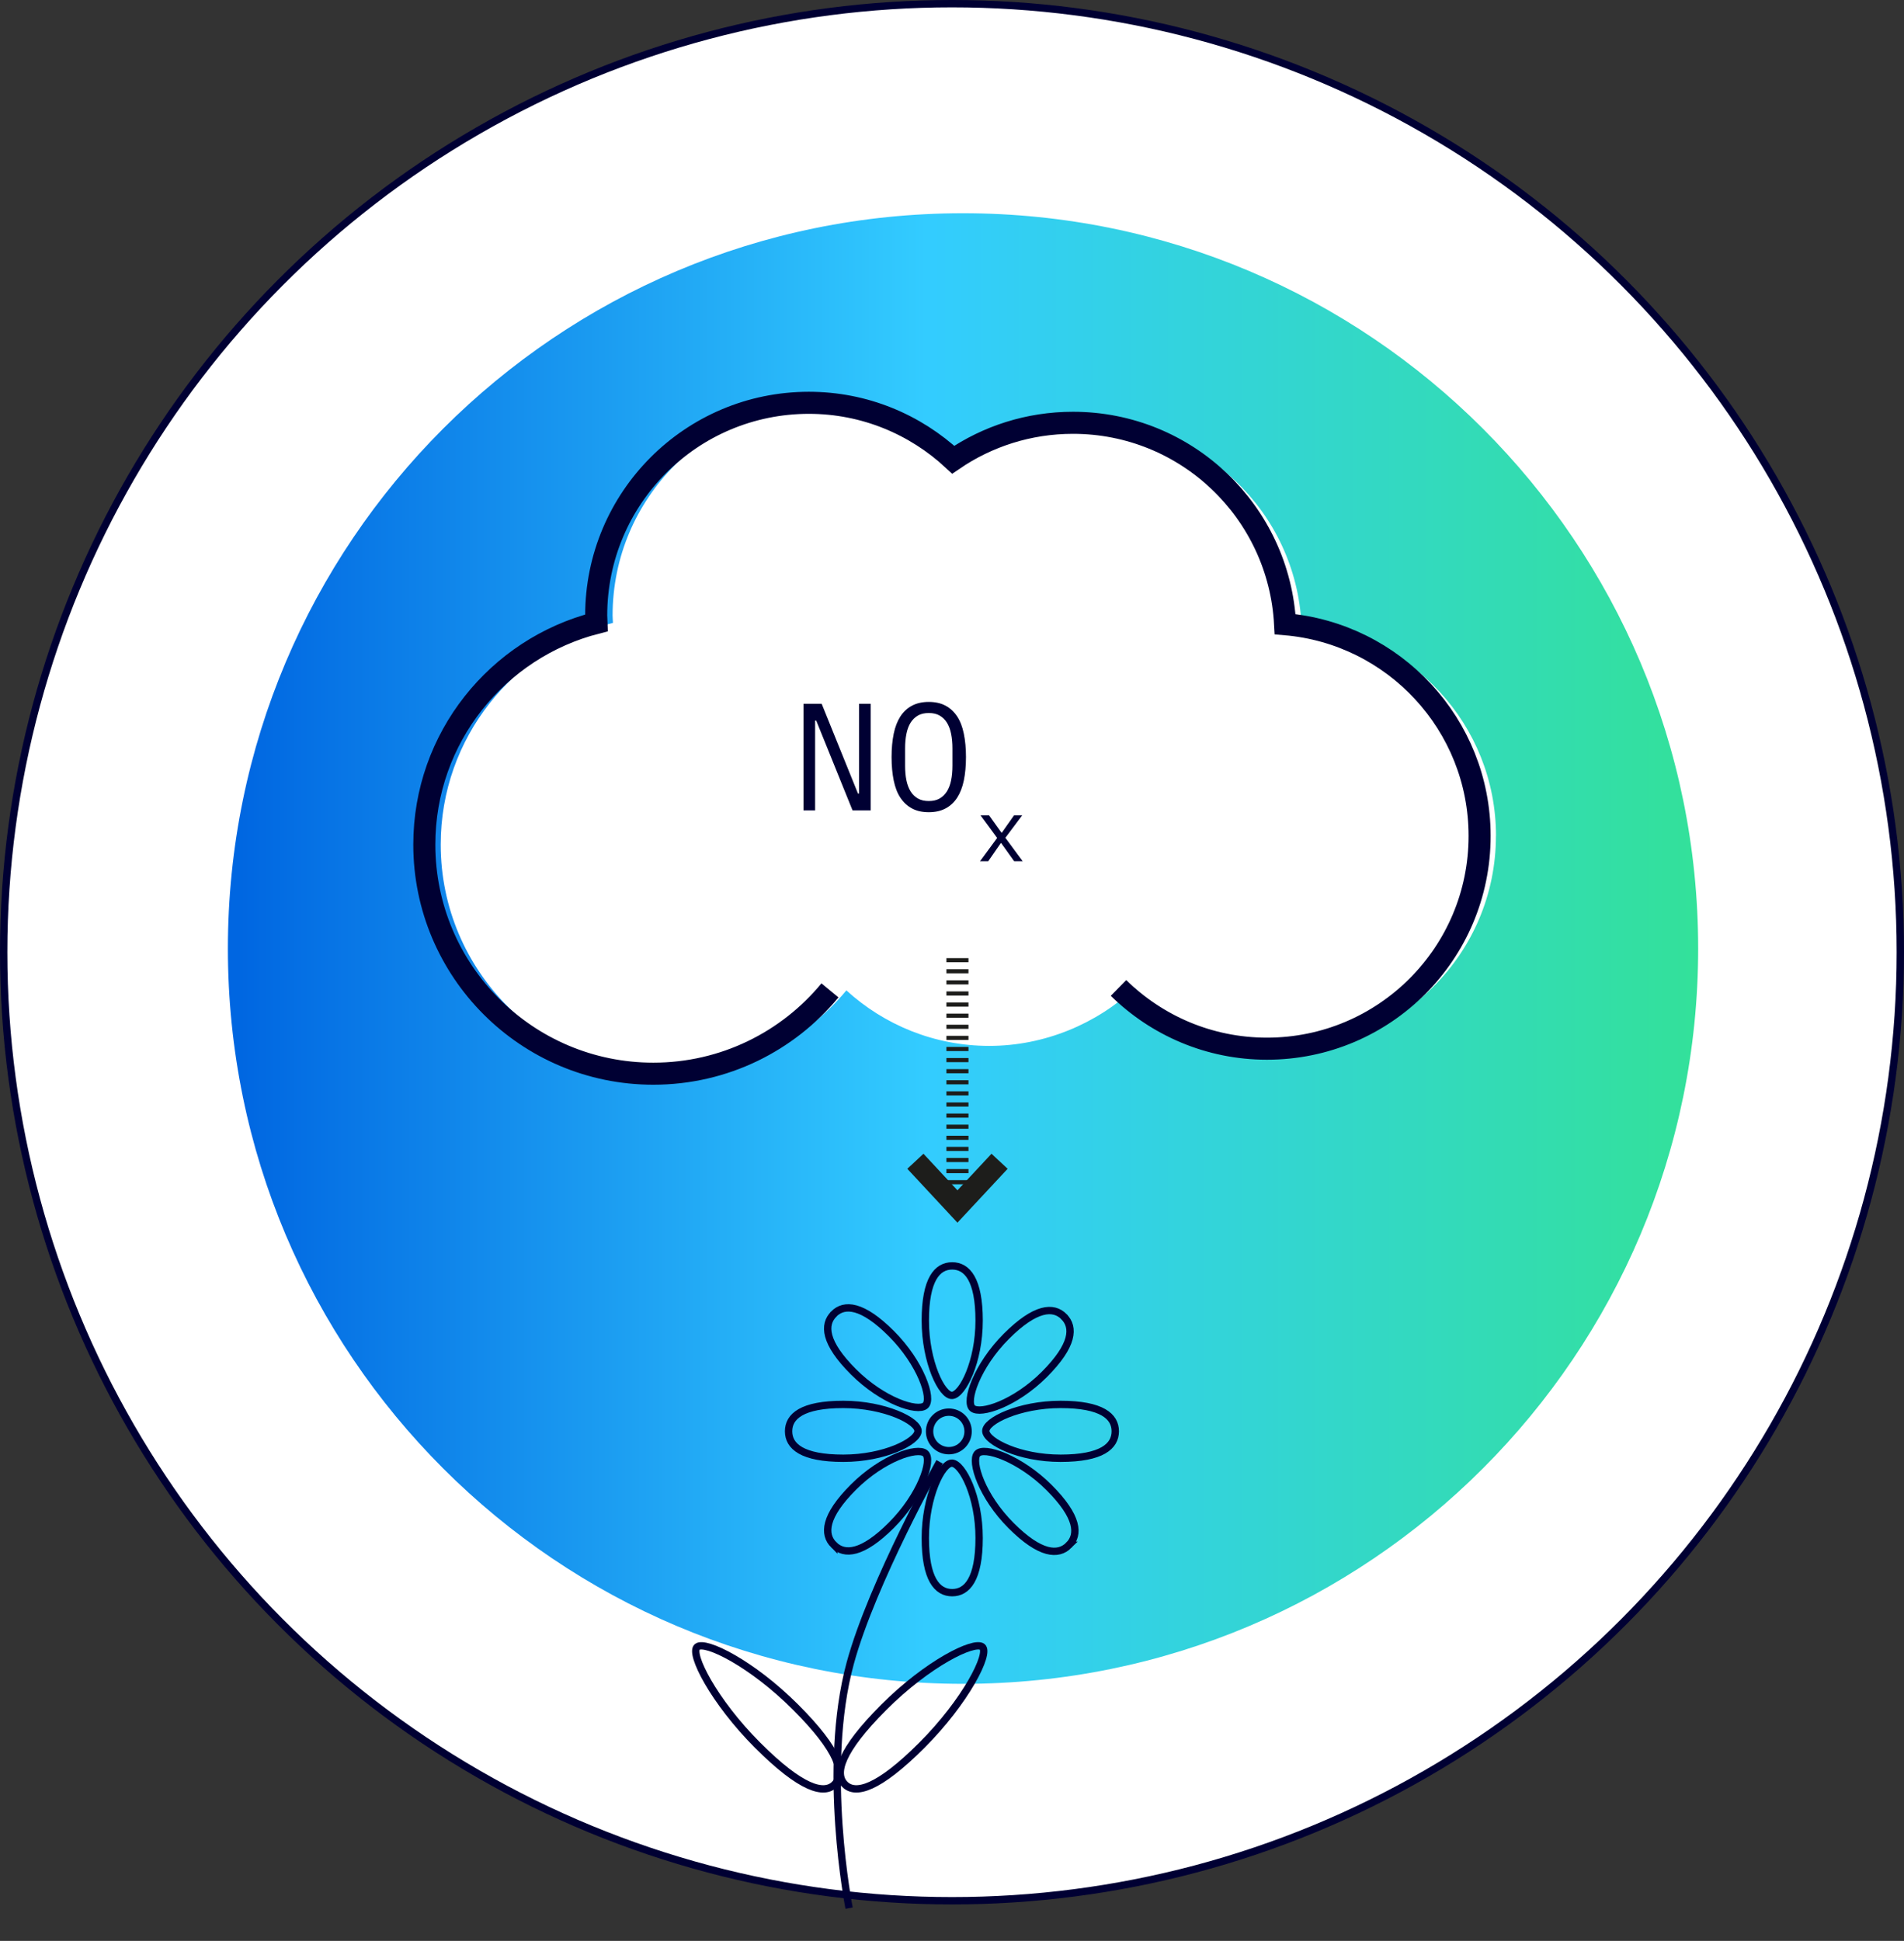 <?xml version="1.0" encoding="UTF-8"?>
<svg id="Ebene_1" data-name="Ebene 1" xmlns="http://www.w3.org/2000/svg" xmlns:xlink="http://www.w3.org/1999/xlink" viewBox="0 0 259 263.96">
  <rect x="0" y="0" width="259" height="263.96" fill="#333333" stroke="none"/>
  <defs>
    <style>
      .cls-1, .cls-2, .cls-3, .cls-4, .cls-5 {
        fill: none;
      }

      .cls-6 {
        clip-path: url(#clippath);
      }

      .cls-7 {
        fill: #003;
      }

      .cls-8 {
        fill: #fff;
      }

      .cls-9 {
        clip-path: url(#clippath-1);
      }

      .cls-2 {
        stroke-width: .56px;
      }

      .cls-2, .cls-4 {
        stroke: #1d1d1b;
      }

      .cls-3, .cls-4 {
        stroke-width: 3px;
      }

      .cls-3, .cls-5 {
        stroke: #003;
      }

      .cls-10 {
        fill: url(#Unbenannter_Verlauf_2);
      }
    </style>
    <clipPath id="clippath">
      <path class="cls-1" d="m31,129c0,55.23,44.77,100,100,100s100-44.77,100-100S186.23,29,131,29,31,73.77,31,129"/>
    </clipPath>
    <linearGradient id="Unbenannter_Verlauf_2" data-name="Unbenannter Verlauf 2" x1="1" y1="261.49" x2="2" y2="261.49" gradientTransform="translate(-169.16 52628.75) scale(200.78 -200.78)" gradientUnits="userSpaceOnUse">
      <stop offset="0" stop-color="#0066e1"/>
      <stop offset=".47" stop-color="#3cf"/>
      <stop offset="1" stop-color="#33e199"/>
    </linearGradient>
    <clipPath id="clippath-1">
      <rect class="cls-1" width="259" height="263.96"/>
    </clipPath>
  </defs>
  <g>
    <path class="cls-8" d="m129.5,258.5c71.24,0,129-57.76,129-129S200.74.5,129.5.5.5,58.26.5,129.5s57.75,129,129,129"/>
    <circle class="cls-5" cx="129.5" cy="129.5" r="129"/>
  </g>
  <g class="cls-6">
    <rect class="cls-10" x="31" y="29" width="200" height="200"/>
  </g>
  <g class="cls-9">
    <path class="cls-8" d="m203.5,113.69c0-15.14-11.64-27.55-26.46-28.8-.8-15.26-13.39-27.39-28.85-27.39-6.04,0-11.65,1.85-16.29,5.02-5.16-4.79-12.05-7.74-19.64-7.74-15.98,0-28.93,12.95-28.93,28.93,0,.34.04.67.05,1-13.46,3.44-23.43,15.61-23.43,30.15,0,17.21,13.95,31.16,31.15,31.16,9.67,0,18.32-4.41,24.03-11.33,5.14,4.68,11.95,7.55,19.44,7.55s14.63-3,19.8-7.88c5.21,5.1,12.32,8.26,20.19,8.26,15.98,0,28.93-12.95,28.93-28.93"/>
    <path class="cls-3" d="m152.15,134.36c5.21,5.1,12.32,8.26,20.19,8.26,15.98,0,28.93-12.95,28.93-28.93,0-15.14-11.64-27.55-26.46-28.8-.8-15.26-13.39-27.39-28.85-27.39-6.04,0-11.65,1.85-16.29,5.02-5.16-4.79-12.05-7.74-19.64-7.74-15.98,0-28.93,12.95-28.93,28.93,0,.34.04.67.05,1-13.46,3.44-23.43,15.61-23.43,30.15,0,17.21,13.95,31.16,31.15,31.16,9.67,0,18.32-4.41,24.03-11.33"/>
  </g>
  <g>
    <path class="cls-7" d="m111.03,98h-.15v12.21h-1.58v-14.5h2.47l4.94,12.21h.15v-12.21h1.58v14.5h-2.47l-4.94-12.21Z"/>
    <path class="cls-7" d="m126.34,110.46c-.89,0-1.65-.17-2.28-.51-.64-.34-1.16-.83-1.58-1.46s-.72-1.42-.91-2.35c-.19-.93-.29-1.99-.29-3.18s.1-2.23.29-3.17c.19-.93.5-1.72.91-2.36.42-.64.94-1.12,1.58-1.46.64-.34,1.4-.51,2.28-.51s1.65.17,2.28.51c.64.34,1.16.83,1.58,1.46.42.64.72,1.42.91,2.36.19.93.29,1.99.29,3.17s-.1,2.25-.29,3.18c-.19.93-.5,1.71-.91,2.35-.42.64-.94,1.12-1.58,1.46-.64.34-1.4.51-2.28.51Zm0-1.52c.58,0,1.07-.11,1.47-.34.4-.23.73-.55,1-.97.26-.42.45-.92.57-1.51s.18-1.25.18-1.98v-2.37c0-.72-.06-1.38-.18-1.97-.12-.6-.31-1.1-.57-1.52-.26-.42-.6-.74-1-.97-.4-.23-.89-.34-1.47-.34s-1.07.11-1.47.34c-.4.23-.73.55-1,.97-.26.42-.45.92-.57,1.52-.12.6-.18,1.25-.18,1.97v2.37c0,.73.06,1.4.18,1.98s.31,1.09.57,1.51c.26.42.6.74,1,.97.4.23.89.34,1.47.34Z"/>
  </g>
  <path class="cls-7" d="m133.31,117.13l2.33-3.17-2.26-3.08h1.16l.94,1.32.75,1.04h.05l.73-1.04.93-1.32h1.11l-2.29,3.06,2.35,3.18h-1.16l-1.05-1.47-.71-.99h-.05l-.69.99-1.02,1.47h-1.11Z"/>
  <path class="cls-2" d="m131.74,163.8h-3m3-1.51h-3m3-1.51h-3m3-1.51h-3m3-1.51h-3m3-1.51h-3m3-1.51h-3m3-1.51h-3m3-1.51h-3m3-1.51h-3m3-1.51h-3m3-1.51h-3m3-1.51h-3m3-1.51h-3m3-1.51h-3m3-1.51h-3m3-1.51h-3m3-1.51h-3m3-1.51h-3m3-1.51h-3m3-1.51h-3m3-1.51h-3m3-1.51h-3"/>
  <polyline class="cls-4" points="135.97 157.93 130.24 164.08 124.52 157.93"/>
  <g>
    <path class="cls-5" d="m113.42,210.1c1.43,1.43,3.87,1.29,7.84-2.68,3.97-3.97,5.66-8.88,4.6-9.77-1.07-.9-5.8.63-9.77,4.6-3.97,3.97-4.1,6.42-2.67,7.85Z"/>
    <path class="cls-5" d="m129.07,197.29c1.45,0,2.62-1.17,2.62-2.62s-1.17-2.62-2.62-2.62-2.62,1.17-2.62,2.62,1.17,2.62,2.62,2.62Z"/>
    <path class="cls-5" d="m145.39,210.15c1.43-1.43,1.29-3.87-2.68-7.84-3.97-3.97-8.88-5.66-9.77-4.6-.9,1.07.63,5.8,4.6,9.77,3.97,3.97,6.42,4.1,7.85,2.67Z"/>
    <path class="cls-5" d="m151.71,194.65c0-2.02-1.82-3.65-7.44-3.65s-10.28,2.27-10.17,3.66c.12,1.39,4.55,3.66,10.17,3.66s7.44-1.64,7.44-3.67Z"/>
    <path class="cls-5" d="m107.27,194.65c0-2.02,1.82-3.65,7.44-3.65s10.28,2.27,10.17,3.66c-.11,1.39-4.55,3.66-10.17,3.66s-7.44-1.64-7.44-3.67Z"/>
    <path class="cls-5" d="m113.42,178.7c1.43-1.43,3.87-1.29,7.84,2.68,3.97,3.97,5.66,8.88,4.6,9.78-1.07.9-5.8-.63-9.77-4.6-3.97-3.97-4.1-6.42-2.67-7.85Z"/>
    <path class="cls-5" d="m144.73,179.06c-1.43-1.43-3.87-1.29-7.84,2.68-3.97,3.97-5.66,8.88-4.6,9.78,1.07.9,5.8-.63,9.77-4.6,3.97-3.97,4.1-6.42,2.67-7.85Z"/>
    <path class="cls-5" d="m129.52,172.16c-2.02,0-3.65,1.82-3.65,7.44s2.27,10.28,3.66,10.17c1.39-.11,3.66-4.55,3.66-10.17s-1.65-7.44-3.66-7.44Z"/>
    <path class="cls-5" d="m129.52,216.6c-2.02,0-3.65-1.82-3.65-7.44s2.27-10.28,3.66-10.17c1.39.11,3.66,4.55,3.66,10.17s-1.65,7.44-3.66,7.44Z"/>
    <path class="cls-5" d="m127.82,198.81s-9.16,16.37-12.16,27.37c-3.91,14.34-.16,33.32-.16,33.32"/>
    <path class="cls-5" d="m114.92,242.67c1.43,1.43,4.52.64,10.48-5.32,5.96-5.96,9.31-12.52,8.21-13.38-1.11-.86-7.42,2.25-13.38,8.21-5.96,5.96-6.74,9.06-5.31,10.49Z"/>
    <path class="cls-5" d="m113.54,242.67c-1.43,1.43-4.52.64-10.48-5.32-5.96-5.96-9.31-12.52-8.21-13.38,1.11-.86,7.42,2.25,13.38,8.21,5.96,5.96,6.74,9.06,5.31,10.49Z"/>
  </g>
</svg>